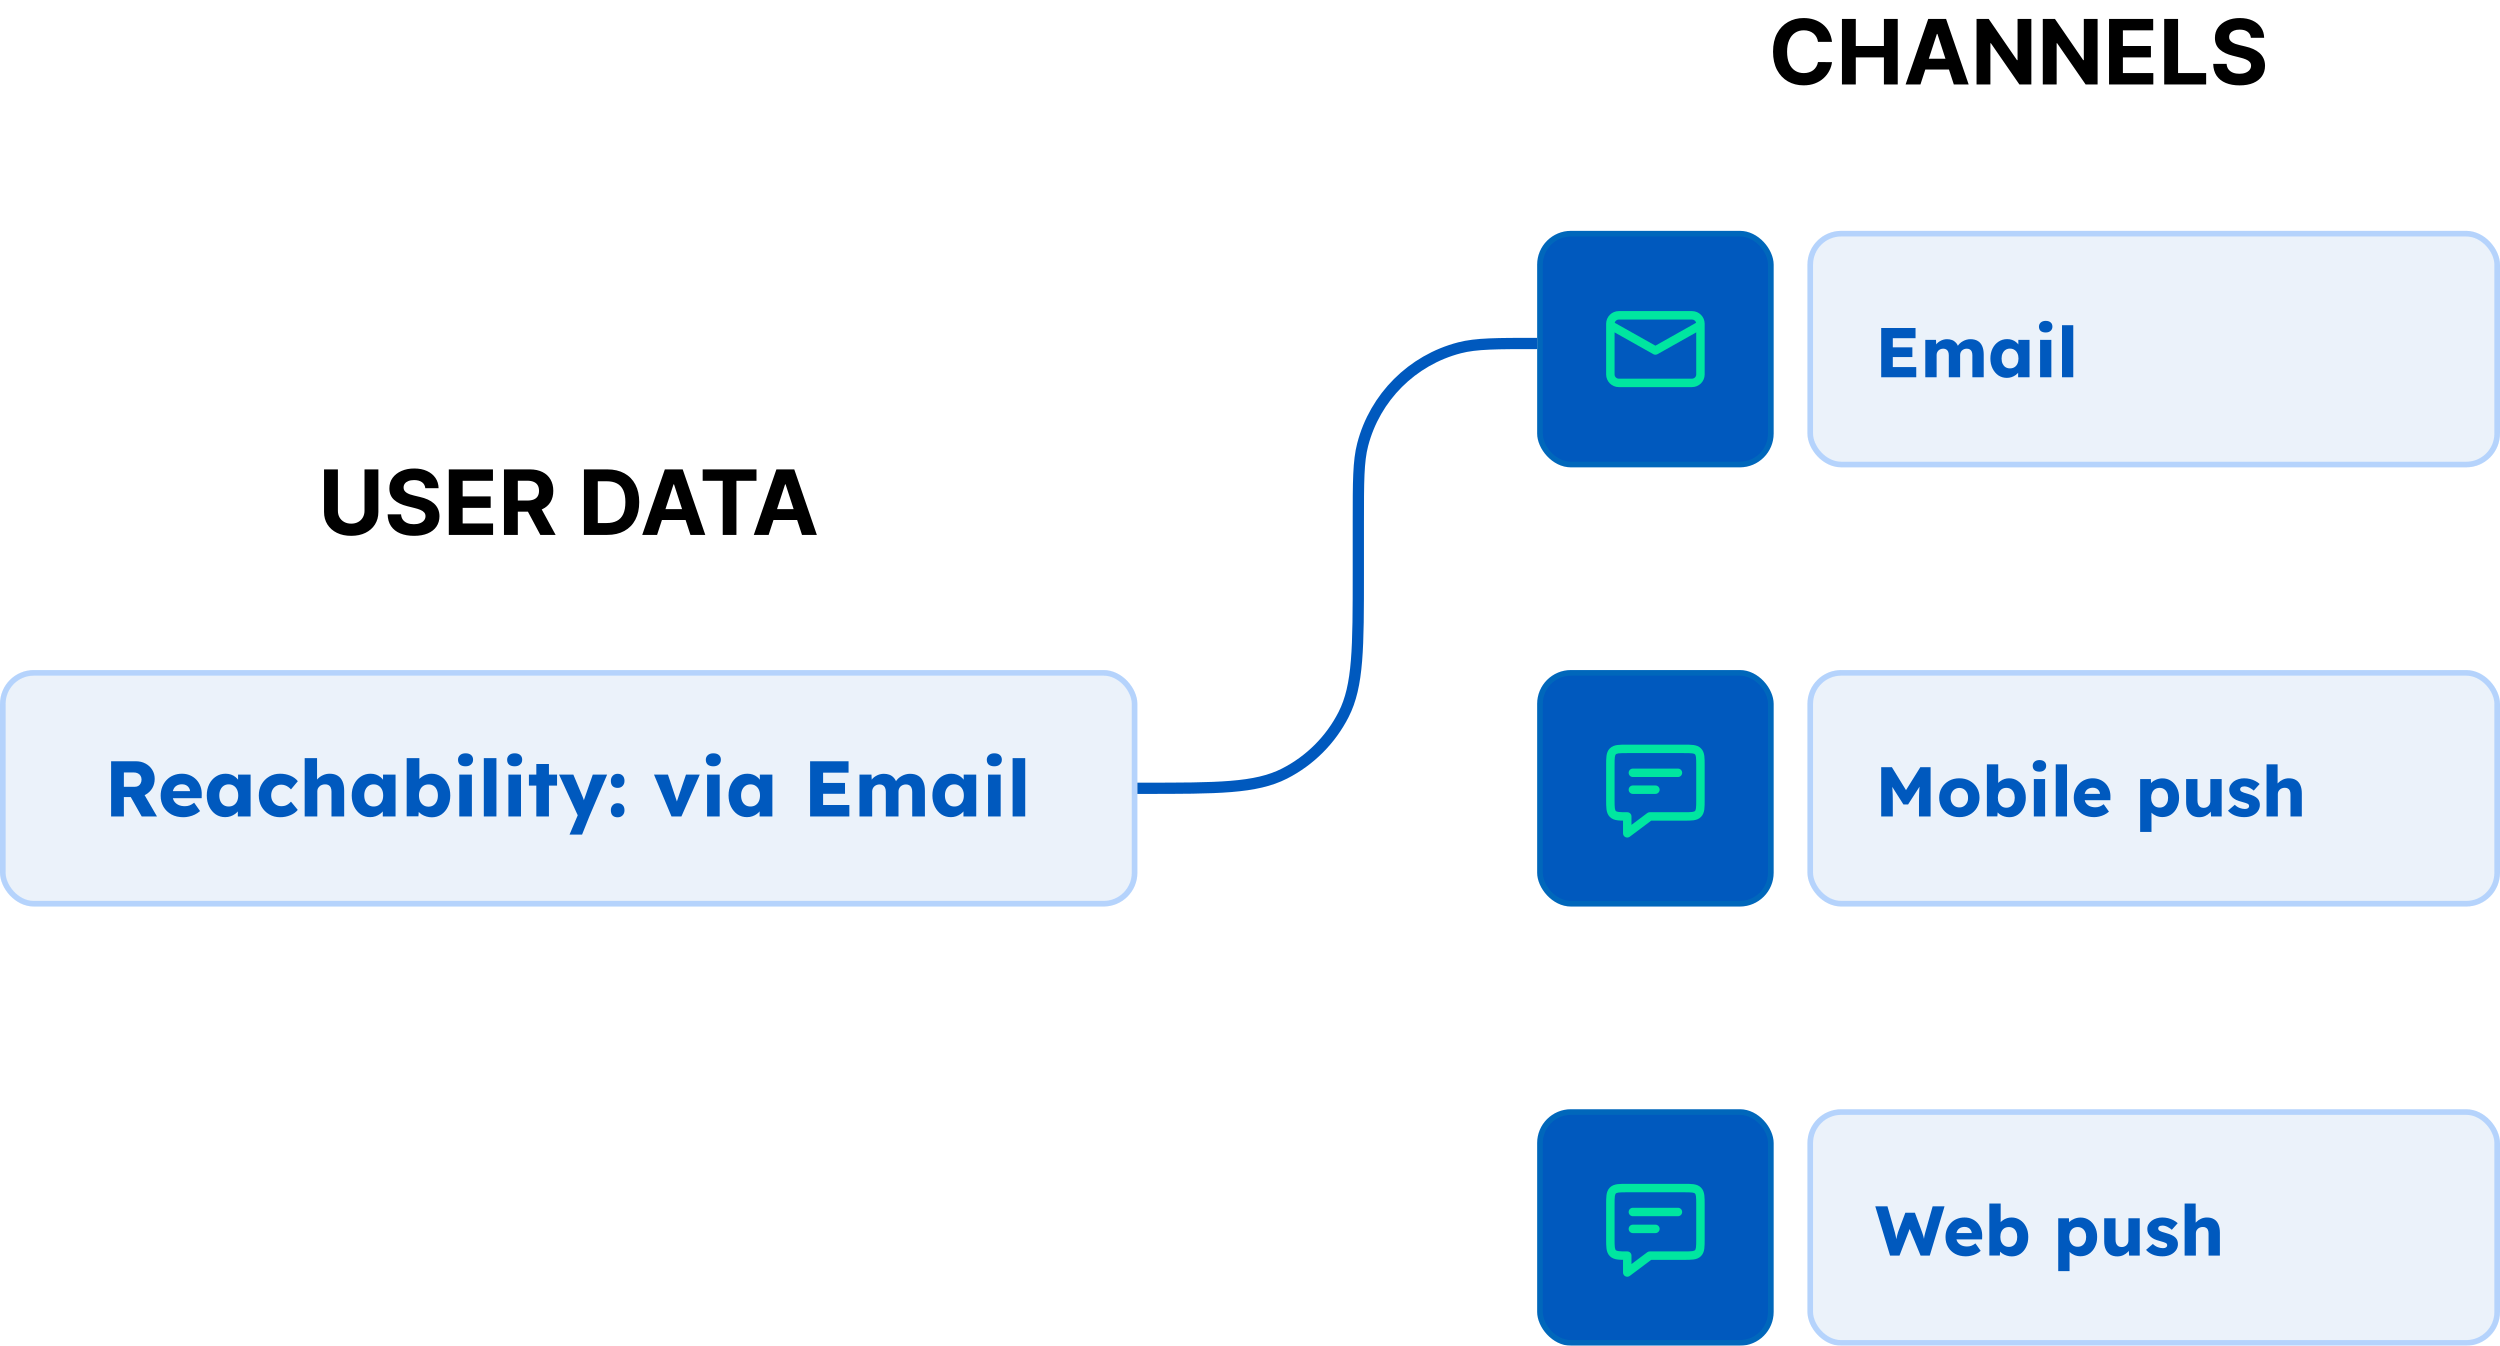 <?xml version="1.0" encoding="UTF-8"?> <svg xmlns="http://www.w3.org/2000/svg" width="444" height="239" viewBox="0 0 444 239" fill="none"><g filter="url(#filter0_b_114_652)"><rect y="119" width="202" height="42" rx="6" fill="#0059BE" fill-opacity="0.08"></rect><rect x="0.5" y="119.5" width="201" height="41" rx="5.5" stroke="#80B7FF" stroke-opacity="0.5"></rect><path d="M19.732 145V135.2H24.142C24.767 135.2 25.332 135.335 25.836 135.606C26.349 135.877 26.751 136.25 27.04 136.726C27.329 137.193 27.474 137.725 27.474 138.322C27.474 138.938 27.329 139.493 27.04 139.988C26.751 140.473 26.354 140.856 25.85 141.136C25.346 141.416 24.777 141.556 24.142 141.556H22V145H19.732ZM25.164 145L22.672 140.576L25.108 140.226L27.88 145H25.164ZM22 139.736H23.932C24.175 139.736 24.385 139.685 24.562 139.582C24.749 139.47 24.889 139.316 24.982 139.12C25.085 138.924 25.136 138.7 25.136 138.448C25.136 138.196 25.08 137.977 24.968 137.79C24.856 137.594 24.693 137.445 24.478 137.342C24.273 137.239 24.021 137.188 23.722 137.188H22V139.736ZM32.593 145.14C31.771 145.14 31.057 144.977 30.451 144.65C29.844 144.314 29.373 143.861 29.037 143.292C28.701 142.713 28.533 142.055 28.533 141.318C28.533 140.749 28.626 140.226 28.813 139.75C28.999 139.274 29.261 138.863 29.597 138.518C29.933 138.163 30.329 137.893 30.787 137.706C31.253 137.51 31.762 137.412 32.313 137.412C32.835 137.412 33.311 137.505 33.741 137.692C34.179 137.879 34.557 138.14 34.875 138.476C35.192 138.812 35.435 139.209 35.603 139.666C35.771 140.123 35.845 140.623 35.827 141.164L35.813 141.766H29.891L29.569 140.506H33.993L33.755 140.772V140.492C33.736 140.259 33.661 140.053 33.531 139.876C33.409 139.689 33.246 139.545 33.041 139.442C32.835 139.339 32.602 139.288 32.341 139.288C31.977 139.288 31.664 139.363 31.403 139.512C31.151 139.652 30.959 139.862 30.829 140.142C30.698 140.413 30.633 140.749 30.633 141.15C30.633 141.561 30.717 141.92 30.885 142.228C31.062 142.527 31.314 142.76 31.641 142.928C31.977 143.096 32.373 143.18 32.831 143.18C33.148 143.18 33.428 143.133 33.671 143.04C33.923 142.947 34.193 142.788 34.483 142.564L35.533 144.048C35.243 144.3 34.935 144.505 34.609 144.664C34.282 144.823 33.946 144.939 33.601 145.014C33.265 145.098 32.929 145.14 32.593 145.14ZM39.998 145.126C39.372 145.126 38.812 144.963 38.318 144.636C37.832 144.3 37.445 143.843 37.156 143.264C36.866 142.676 36.722 142.013 36.722 141.276C36.722 140.52 36.866 139.853 37.156 139.274C37.445 138.695 37.842 138.243 38.346 137.916C38.85 137.58 39.424 137.412 40.068 137.412C40.422 137.412 40.744 137.463 41.034 137.566C41.332 137.669 41.594 137.813 41.818 138C42.042 138.177 42.233 138.387 42.392 138.63C42.55 138.863 42.667 139.115 42.742 139.386L42.28 139.33V137.566H44.506V145H42.238V143.208L42.742 143.194C42.667 143.455 42.546 143.703 42.378 143.936C42.21 144.169 42.004 144.375 41.762 144.552C41.519 144.729 41.248 144.869 40.95 144.972C40.651 145.075 40.334 145.126 39.998 145.126ZM40.614 143.236C40.959 143.236 41.258 143.157 41.51 142.998C41.762 142.839 41.958 142.615 42.098 142.326C42.238 142.027 42.308 141.677 42.308 141.276C42.308 140.875 42.238 140.529 42.098 140.24C41.958 139.941 41.762 139.713 41.51 139.554C41.258 139.386 40.959 139.302 40.614 139.302C40.278 139.302 39.984 139.386 39.732 139.554C39.489 139.713 39.298 139.941 39.158 140.24C39.018 140.529 38.948 140.875 38.948 141.276C38.948 141.677 39.018 142.027 39.158 142.326C39.298 142.615 39.489 142.839 39.732 142.998C39.984 143.157 40.278 143.236 40.614 143.236ZM49.744 145.14C49.026 145.14 48.382 144.972 47.812 144.636C47.243 144.3 46.79 143.843 46.454 143.264C46.128 142.676 45.964 142.013 45.964 141.276C45.964 140.539 46.128 139.881 46.454 139.302C46.79 138.714 47.243 138.252 47.812 137.916C48.382 137.58 49.026 137.412 49.744 137.412C50.407 137.412 51.014 137.529 51.564 137.762C52.124 137.995 52.568 138.322 52.894 138.742L51.676 140.198C51.546 140.049 51.392 139.909 51.214 139.778C51.037 139.647 50.841 139.545 50.626 139.47C50.412 139.395 50.188 139.358 49.954 139.358C49.6 139.358 49.287 139.442 49.016 139.61C48.746 139.769 48.536 139.993 48.386 140.282C48.237 140.571 48.162 140.903 48.162 141.276C48.162 141.631 48.237 141.953 48.386 142.242C48.545 142.531 48.76 142.76 49.03 142.928C49.301 143.096 49.609 143.18 49.954 143.18C50.197 143.18 50.421 143.152 50.626 143.096C50.832 143.031 51.018 142.937 51.186 142.816C51.364 142.695 51.527 142.545 51.676 142.368L52.88 143.838C52.563 144.239 52.12 144.557 51.55 144.79C50.99 145.023 50.388 145.14 49.744 145.14ZM54.111 145V134.64H56.309V139.078L55.861 139.246C55.964 138.91 56.146 138.607 56.407 138.336C56.678 138.056 57 137.832 57.373 137.664C57.746 137.496 58.139 137.412 58.549 137.412C59.109 137.412 59.581 137.529 59.963 137.762C60.346 137.986 60.635 138.327 60.831 138.784C61.027 139.232 61.125 139.783 61.125 140.436V145H58.871V140.618C58.871 140.319 58.829 140.072 58.745 139.876C58.661 139.68 58.531 139.535 58.353 139.442C58.185 139.339 57.975 139.293 57.723 139.302C57.527 139.302 57.345 139.335 57.177 139.4C57.009 139.456 56.864 139.545 56.743 139.666C56.622 139.778 56.524 139.909 56.449 140.058C56.384 140.207 56.351 140.371 56.351 140.548V145H55.245C54.984 145 54.76 145 54.573 145C54.386 145 54.233 145 54.111 145ZM65.742 145.126C65.117 145.126 64.557 144.963 64.062 144.636C63.577 144.3 63.189 143.843 62.9 143.264C62.611 142.676 62.466 142.013 62.466 141.276C62.466 140.52 62.611 139.853 62.9 139.274C63.189 138.695 63.586 138.243 64.09 137.916C64.594 137.58 65.168 137.412 65.812 137.412C66.167 137.412 66.489 137.463 66.778 137.566C67.077 137.669 67.338 137.813 67.562 138C67.786 138.177 67.977 138.387 68.136 138.63C68.295 138.863 68.411 139.115 68.486 139.386L68.024 139.33V137.566H70.25V145H67.982V143.208L68.486 143.194C68.411 143.455 68.29 143.703 68.122 143.936C67.954 144.169 67.749 144.375 67.506 144.552C67.263 144.729 66.993 144.869 66.694 144.972C66.395 145.075 66.078 145.126 65.742 145.126ZM66.358 143.236C66.703 143.236 67.002 143.157 67.254 142.998C67.506 142.839 67.702 142.615 67.842 142.326C67.982 142.027 68.052 141.677 68.052 141.276C68.052 140.875 67.982 140.529 67.842 140.24C67.702 139.941 67.506 139.713 67.254 139.554C67.002 139.386 66.703 139.302 66.358 139.302C66.022 139.302 65.728 139.386 65.476 139.554C65.233 139.713 65.042 139.941 64.902 140.24C64.762 140.529 64.692 140.875 64.692 141.276C64.692 141.677 64.762 142.027 64.902 142.326C65.042 142.615 65.233 142.839 65.476 142.998C65.728 143.157 66.022 143.236 66.358 143.236ZM76.692 145.154C76.356 145.154 76.034 145.107 75.726 145.014C75.418 144.921 75.138 144.795 74.886 144.636C74.644 144.477 74.438 144.295 74.27 144.09C74.112 143.875 74.004 143.656 73.948 143.432L74.438 143.264L74.312 144.986H72.226V134.64H74.48V139.344L74.018 139.176C74.074 138.933 74.182 138.709 74.34 138.504C74.499 138.289 74.7 138.103 74.942 137.944C75.185 137.776 75.451 137.645 75.74 137.552C76.03 137.459 76.328 137.412 76.636 137.412C77.28 137.412 77.85 137.58 78.344 137.916C78.848 138.243 79.245 138.7 79.534 139.288C79.824 139.867 79.968 140.529 79.968 141.276C79.968 142.032 79.824 142.704 79.534 143.292C79.254 143.871 78.867 144.328 78.372 144.664C77.878 144.991 77.318 145.154 76.692 145.154ZM76.104 143.264C76.44 143.264 76.734 143.18 76.986 143.012C77.238 142.844 77.43 142.615 77.56 142.326C77.7 142.027 77.77 141.677 77.77 141.276C77.77 140.884 77.7 140.539 77.56 140.24C77.43 139.941 77.238 139.713 76.986 139.554C76.734 139.395 76.44 139.316 76.104 139.316C75.759 139.316 75.46 139.395 75.208 139.554C74.956 139.713 74.76 139.941 74.62 140.24C74.48 140.539 74.41 140.884 74.41 141.276C74.41 141.677 74.48 142.027 74.62 142.326C74.76 142.615 74.956 142.844 75.208 143.012C75.46 143.18 75.759 143.264 76.104 143.264ZM81.567 145V137.566H83.807V145H81.567ZM82.687 136.096C82.267 136.096 81.936 135.998 81.693 135.802C81.46 135.597 81.343 135.307 81.343 134.934C81.343 134.598 81.465 134.323 81.707 134.108C81.95 133.893 82.277 133.786 82.687 133.786C83.107 133.786 83.434 133.889 83.667 134.094C83.901 134.29 84.017 134.57 84.017 134.934C84.017 135.279 83.896 135.559 83.653 135.774C83.42 135.989 83.098 136.096 82.687 136.096ZM85.926 145V134.64H88.166V145H85.926ZM90.29 145V137.566H92.53V145H90.29ZM91.41 136.096C90.99 136.096 90.659 135.998 90.416 135.802C90.183 135.597 90.066 135.307 90.066 134.934C90.066 134.598 90.187 134.323 90.43 134.108C90.673 133.893 90.999 133.786 91.41 133.786C91.83 133.786 92.157 133.889 92.39 134.094C92.623 134.29 92.74 134.57 92.74 134.934C92.74 135.279 92.619 135.559 92.376 135.774C92.143 135.989 91.821 136.096 91.41 136.096ZM95.251 145V135.69H97.491V145H95.251ZM93.935 139.526V137.566H98.933V139.526H93.935ZM101.151 148.22L102.845 144.23L102.873 145.378L99.289 137.566H101.823L103.391 141.304C103.475 141.491 103.554 141.691 103.629 141.906C103.703 142.121 103.759 142.326 103.797 142.522L103.489 142.704C103.545 142.564 103.605 142.391 103.671 142.186C103.745 141.971 103.825 141.743 103.909 141.5L105.281 137.566H107.829L104.665 145L103.377 148.22H101.151ZM109.692 145.154C109.31 145.154 109.011 145.047 108.796 144.832C108.591 144.617 108.488 144.309 108.488 143.908C108.488 143.535 108.6 143.231 108.824 142.998C109.048 142.765 109.338 142.648 109.692 142.648C110.075 142.648 110.374 142.76 110.588 142.984C110.803 143.199 110.91 143.507 110.91 143.908C110.91 144.272 110.798 144.571 110.574 144.804C110.35 145.037 110.056 145.154 109.692 145.154ZM109.692 139.932C109.31 139.932 109.011 139.825 108.796 139.61C108.591 139.395 108.488 139.087 108.488 138.686C108.488 138.313 108.6 138.009 108.824 137.776C109.048 137.543 109.338 137.426 109.692 137.426C110.075 137.426 110.374 137.538 110.588 137.762C110.803 137.977 110.91 138.285 110.91 138.686C110.91 139.05 110.798 139.349 110.574 139.582C110.35 139.815 110.056 139.932 109.692 139.932ZM119.256 145L116.148 137.566H118.626L120.474 143.124L119.928 143.18L121.832 137.566H124.282L121.02 145H119.256ZM125.577 145V137.566H127.817V145H125.577ZM126.697 136.096C126.277 136.096 125.946 135.998 125.703 135.802C125.47 135.597 125.353 135.307 125.353 134.934C125.353 134.598 125.474 134.323 125.717 134.108C125.96 133.893 126.286 133.786 126.697 133.786C127.117 133.786 127.444 133.889 127.677 134.094C127.91 134.29 128.027 134.57 128.027 134.934C128.027 135.279 127.906 135.559 127.663 135.774C127.43 135.989 127.108 136.096 126.697 136.096ZM132.666 145.126C132.04 145.126 131.48 144.963 130.986 144.636C130.5 144.3 130.113 143.843 129.824 143.264C129.534 142.676 129.39 142.013 129.39 141.276C129.39 140.52 129.534 139.853 129.824 139.274C130.113 138.695 130.51 138.243 131.014 137.916C131.518 137.58 132.092 137.412 132.736 137.412C133.09 137.412 133.412 137.463 133.702 137.566C134 137.669 134.262 137.813 134.486 138C134.71 138.177 134.901 138.387 135.06 138.63C135.218 138.863 135.335 139.115 135.41 139.386L134.948 139.33V137.566H137.174V145H134.906V143.208L135.41 143.194C135.335 143.455 135.214 143.703 135.046 143.936C134.878 144.169 134.672 144.375 134.43 144.552C134.187 144.729 133.916 144.869 133.618 144.972C133.319 145.075 133.002 145.126 132.666 145.126ZM133.282 143.236C133.627 143.236 133.926 143.157 134.178 142.998C134.43 142.839 134.626 142.615 134.766 142.326C134.906 142.027 134.976 141.677 134.976 141.276C134.976 140.875 134.906 140.529 134.766 140.24C134.626 139.941 134.43 139.713 134.178 139.554C133.926 139.386 133.627 139.302 133.282 139.302C132.946 139.302 132.652 139.386 132.4 139.554C132.157 139.713 131.966 139.941 131.826 140.24C131.686 140.529 131.616 140.875 131.616 141.276C131.616 141.677 131.686 142.027 131.826 142.326C131.966 142.615 132.157 142.839 132.4 142.998C132.652 143.157 132.946 143.236 133.282 143.236ZM143.873 145V135.2H150.705V137.23H146.183V142.97H150.845V145H143.873ZM144.993 140.982V139.05H150.075V140.982H144.993ZM152.644 145V137.566H154.772L154.842 138.91L154.548 138.924C154.66 138.681 154.8 138.467 154.968 138.28C155.145 138.093 155.341 137.939 155.556 137.818C155.78 137.687 156.009 137.589 156.242 137.524C156.485 137.459 156.727 137.426 156.97 137.426C157.334 137.426 157.665 137.482 157.964 137.594C158.263 137.706 158.524 137.888 158.748 138.14C158.972 138.383 159.149 138.714 159.28 139.134L158.93 139.106L159.042 138.882C159.163 138.658 159.317 138.457 159.504 138.28C159.7 138.093 159.915 137.939 160.148 137.818C160.381 137.687 160.624 137.589 160.876 137.524C161.128 137.459 161.371 137.426 161.604 137.426C162.192 137.426 162.682 137.543 163.074 137.776C163.466 138 163.76 138.341 163.956 138.798C164.161 139.255 164.264 139.811 164.264 140.464V145H162.01V140.646C162.01 140.347 161.968 140.1 161.884 139.904C161.8 139.708 161.674 139.563 161.506 139.47C161.347 139.367 161.147 139.316 160.904 139.316C160.708 139.316 160.526 139.349 160.358 139.414C160.199 139.479 160.059 139.568 159.938 139.68C159.826 139.792 159.737 139.923 159.672 140.072C159.607 140.221 159.574 140.389 159.574 140.576V145H157.32V140.632C157.32 140.352 157.278 140.114 157.194 139.918C157.11 139.722 156.984 139.573 156.816 139.47C156.648 139.367 156.452 139.316 156.228 139.316C156.032 139.316 155.85 139.349 155.682 139.414C155.523 139.479 155.383 139.568 155.262 139.68C155.15 139.792 155.061 139.923 154.996 140.072C154.931 140.221 154.898 140.385 154.898 140.562V145H152.644ZM168.869 145.126C168.244 145.126 167.684 144.963 167.189 144.636C166.704 144.3 166.316 143.843 166.027 143.264C165.738 142.676 165.593 142.013 165.593 141.276C165.593 140.52 165.738 139.853 166.027 139.274C166.316 138.695 166.713 138.243 167.217 137.916C167.721 137.58 168.295 137.412 168.939 137.412C169.294 137.412 169.616 137.463 169.905 137.566C170.204 137.669 170.465 137.813 170.689 138C170.913 138.177 171.104 138.387 171.263 138.63C171.422 138.863 171.538 139.115 171.613 139.386L171.151 139.33V137.566H173.377V145H171.109V143.208L171.613 143.194C171.538 143.455 171.417 143.703 171.249 143.936C171.081 144.169 170.876 144.375 170.633 144.552C170.39 144.729 170.12 144.869 169.821 144.972C169.522 145.075 169.205 145.126 168.869 145.126ZM169.485 143.236C169.83 143.236 170.129 143.157 170.381 142.998C170.633 142.839 170.829 142.615 170.969 142.326C171.109 142.027 171.179 141.677 171.179 141.276C171.179 140.875 171.109 140.529 170.969 140.24C170.829 139.941 170.633 139.713 170.381 139.554C170.129 139.386 169.83 139.302 169.485 139.302C169.149 139.302 168.855 139.386 168.603 139.554C168.36 139.713 168.169 139.941 168.029 140.24C167.889 140.529 167.819 140.875 167.819 141.276C167.819 141.677 167.889 142.027 168.029 142.326C168.169 142.615 168.36 142.839 168.603 142.998C168.855 143.157 169.149 143.236 169.485 143.236ZM175.479 145V137.566H177.719V145H175.479ZM176.599 136.096C176.179 136.096 175.848 135.998 175.605 135.802C175.372 135.597 175.255 135.307 175.255 134.934C175.255 134.598 175.377 134.323 175.619 134.108C175.862 133.893 176.189 133.786 176.599 133.786C177.019 133.786 177.346 133.889 177.579 134.094C177.813 134.29 177.929 134.57 177.929 134.934C177.929 135.279 177.808 135.559 177.565 135.774C177.332 135.989 177.01 136.096 176.599 136.096ZM179.838 145V134.64H182.078V145H179.838Z" fill="#0059BE"></path></g><g filter="url(#filter1_b_114_652)"><rect x="273" y="41" width="42" height="42" rx="6" fill="#0059BE"></rect><rect x="273.5" y="41.5" width="41" height="41" rx="5.5" stroke="#00E6A0" stroke-opacity="0.1"></rect><path fill-rule="evenodd" clip-rule="evenodd" d="M287.5 55.25C286.257 55.25 285.25 56.257 285.25 57.5V57.736C285.25 57.745 285.25 57.754 285.25 57.763V66.5C285.25 67.743 286.257 68.75 287.5 68.75H300.5C301.743 68.75 302.75 67.743 302.75 66.5V57.764C302.75 57.754 302.75 57.744 302.75 57.735V57.5C302.75 56.257 301.743 55.25 300.5 55.25H287.5ZM301.229 57.323C301.15 56.994 300.853 56.75 300.5 56.75H287.5C287.147 56.75 286.851 56.994 286.771 57.323L294 61.389L301.229 57.323ZM286.75 59.032V66.5C286.75 66.914 287.086 67.25 287.5 67.25H300.5C300.914 67.25 301.25 66.914 301.25 66.5V59.032L294.368 62.904C294.14 63.032 293.861 63.032 293.632 62.904L286.75 59.032Z" fill="#00E6A0"></path></g><g filter="url(#filter2_b_114_652)"><rect x="321" y="41" width="123" height="42" rx="6" fill="#0059BE" fill-opacity="0.08"></rect><rect x="321.5" y="41.5" width="122" height="41" rx="5.5" stroke="#80B7FF" stroke-opacity="0.5"></rect><path d="M334.1 67V58.25H340.2V60.062H336.163V65.188H340.325V67H334.1ZM335.1 63.413V61.688H339.638V63.413H335.1ZM341.932 67V60.362H343.832L343.894 61.562L343.632 61.575C343.732 61.358 343.857 61.167 344.007 61C344.165 60.833 344.34 60.696 344.532 60.587C344.732 60.471 344.936 60.383 345.144 60.325C345.361 60.267 345.577 60.237 345.794 60.237C346.119 60.237 346.415 60.288 346.682 60.388C346.948 60.487 347.182 60.65 347.382 60.875C347.582 61.092 347.74 61.388 347.857 61.763L347.544 61.737L347.644 61.538C347.752 61.337 347.89 61.158 348.057 61C348.232 60.833 348.423 60.696 348.632 60.587C348.84 60.471 349.057 60.383 349.282 60.325C349.507 60.267 349.723 60.237 349.932 60.237C350.457 60.237 350.894 60.342 351.244 60.55C351.594 60.75 351.857 61.054 352.032 61.462C352.215 61.871 352.307 62.367 352.307 62.95V67H350.294V63.112C350.294 62.846 350.257 62.625 350.182 62.45C350.107 62.275 349.994 62.146 349.844 62.062C349.702 61.971 349.523 61.925 349.307 61.925C349.132 61.925 348.969 61.954 348.819 62.013C348.677 62.071 348.552 62.15 348.444 62.25C348.344 62.35 348.265 62.467 348.207 62.6C348.148 62.733 348.119 62.883 348.119 63.05V67H346.107V63.1C346.107 62.85 346.069 62.638 345.994 62.462C345.919 62.288 345.807 62.154 345.657 62.062C345.507 61.971 345.332 61.925 345.132 61.925C344.957 61.925 344.794 61.954 344.644 62.013C344.502 62.071 344.377 62.15 344.269 62.25C344.169 62.35 344.09 62.467 344.032 62.6C343.973 62.733 343.944 62.879 343.944 63.038V67H341.932ZM356.418 67.112C355.86 67.112 355.36 66.967 354.918 66.675C354.485 66.375 354.139 65.967 353.881 65.45C353.622 64.925 353.493 64.333 353.493 63.675C353.493 63 353.622 62.404 353.881 61.888C354.139 61.371 354.493 60.967 354.943 60.675C355.393 60.375 355.906 60.225 356.481 60.225C356.797 60.225 357.085 60.271 357.343 60.362C357.61 60.454 357.843 60.583 358.043 60.75C358.243 60.908 358.414 61.096 358.556 61.312C358.697 61.521 358.801 61.746 358.868 61.987L358.456 61.938V60.362H360.443V67H358.418V65.4L358.868 65.388C358.801 65.621 358.693 65.842 358.543 66.05C358.393 66.258 358.21 66.442 357.993 66.6C357.776 66.758 357.535 66.883 357.268 66.975C357.001 67.067 356.718 67.112 356.418 67.112ZM356.968 65.425C357.276 65.425 357.543 65.354 357.768 65.213C357.993 65.071 358.168 64.871 358.293 64.612C358.418 64.346 358.481 64.033 358.481 63.675C358.481 63.317 358.418 63.008 358.293 62.75C358.168 62.483 357.993 62.279 357.768 62.138C357.543 61.987 357.276 61.913 356.968 61.913C356.668 61.913 356.406 61.987 356.181 62.138C355.964 62.279 355.793 62.483 355.668 62.75C355.543 63.008 355.481 63.317 355.481 63.675C355.481 64.033 355.543 64.346 355.668 64.612C355.793 64.871 355.964 65.071 356.181 65.213C356.406 65.354 356.668 65.425 356.968 65.425ZM362.32 67V60.362H364.32V67H362.32ZM363.32 59.05C362.945 59.05 362.649 58.962 362.433 58.788C362.224 58.604 362.12 58.346 362.12 58.013C362.12 57.712 362.229 57.467 362.445 57.275C362.662 57.083 362.954 56.987 363.32 56.987C363.695 56.987 363.987 57.079 364.195 57.263C364.404 57.438 364.508 57.688 364.508 58.013C364.508 58.321 364.399 58.571 364.183 58.763C363.974 58.954 363.687 59.05 363.32 59.05ZM366.212 67V57.75H368.212V67H366.212Z" fill="#0059BE"></path></g><g filter="url(#filter3_b_114_652)"><rect x="273" y="119" width="42" height="42" rx="6" fill="#0059BE"></rect><rect x="273.5" y="119.5" width="41" height="41" rx="5.5" stroke="#00E6A0" stroke-opacity="0.1"></rect><path d="M289.25 137.25C289.25 136.836 289.586 136.5 290 136.5H298C298.414 136.5 298.75 136.836 298.75 137.25C298.75 137.664 298.414 138 298 138H290C289.586 138 289.25 137.664 289.25 137.25Z" fill="#00E6A0"></path><path d="M290 139.5C289.586 139.5 289.25 139.836 289.25 140.25C289.25 140.664 289.586 141 290 141H294C294.414 141 294.75 140.664 294.75 140.25C294.75 139.836 294.414 139.5 294 139.5H290Z" fill="#00E6A0"></path><path fill-rule="evenodd" clip-rule="evenodd" d="M288.951 132.25H299.049C299.714 132.25 300.287 132.25 300.746 132.312C301.237 132.378 301.709 132.527 302.091 132.909C302.473 133.291 302.622 133.763 302.688 134.254C302.75 134.713 302.75 135.286 302.75 135.951V142.049C302.75 142.714 302.75 143.287 302.688 143.746C302.622 144.237 302.473 144.709 302.091 145.091C301.709 145.473 301.237 145.622 300.746 145.688C300.287 145.75 299.714 145.75 299.049 145.75L293.25 145.75L289.45 148.6C289.223 148.77 288.919 148.798 288.665 148.671C288.411 148.544 288.25 148.284 288.25 148V145.747C287.877 145.742 287.543 145.727 287.254 145.688C286.763 145.622 286.291 145.473 285.909 145.091C285.527 144.709 285.378 144.237 285.312 143.746C285.25 143.287 285.25 142.714 285.25 142.049V135.951C285.25 135.286 285.25 134.713 285.312 134.254C285.378 133.763 285.527 133.291 285.909 132.909C286.291 132.527 286.763 132.378 287.254 132.312C287.713 132.25 288.286 132.25 288.951 132.25ZM287.454 133.798C287.129 133.842 287.027 133.913 286.97 133.97C286.913 134.027 286.842 134.129 286.798 134.454C286.752 134.801 286.75 135.272 286.75 136V142C286.75 142.728 286.752 143.199 286.798 143.546C286.842 143.871 286.913 143.973 286.97 144.03C287.027 144.087 287.129 144.158 287.454 144.202C287.801 144.248 288.272 144.25 289 144.25C289.414 144.25 289.75 144.586 289.75 145V146.5L292.55 144.4C292.68 144.303 292.838 144.25 293 144.25H299C299.728 144.25 300.199 144.248 300.546 144.202C300.871 144.158 300.973 144.087 301.03 144.03C301.087 143.973 301.158 143.871 301.202 143.546C301.248 143.199 301.25 142.728 301.25 142V136C301.25 135.272 301.248 134.801 301.202 134.454C301.158 134.129 301.087 134.027 301.03 133.97C300.973 133.913 300.871 133.842 300.546 133.798C300.199 133.752 299.728 133.75 299 133.75H289C288.272 133.75 287.801 133.752 287.454 133.798Z" fill="#00E6A0"></path></g><g filter="url(#filter4_b_114_652)"><rect x="321" y="119" width="123" height="42" rx="6" fill="#0059BE" fill-opacity="0.08"></rect><rect x="321.5" y="119.5" width="122" height="41" rx="5.5" stroke="#80B7FF" stroke-opacity="0.5"></rect><path d="M334.1 145V136.25H336L339.188 141.437L337.825 141.425L341.05 136.25H342.875V145H340.812V142.275C340.812 141.525 340.829 140.85 340.863 140.25C340.904 139.65 340.971 139.054 341.063 138.462L341.3 139.112L338.875 142.875H338.05L335.675 139.137L335.913 138.462C336.004 139.021 336.067 139.596 336.1 140.187C336.142 140.771 336.163 141.467 336.163 142.275V145H334.1ZM347.987 145.125C347.295 145.125 346.678 144.975 346.137 144.675C345.603 144.375 345.178 143.967 344.862 143.45C344.553 142.933 344.399 142.342 344.399 141.675C344.399 141.008 344.553 140.417 344.862 139.9C345.178 139.383 345.603 138.975 346.137 138.675C346.678 138.375 347.295 138.225 347.987 138.225C348.678 138.225 349.291 138.375 349.824 138.675C350.366 138.975 350.791 139.383 351.099 139.9C351.407 140.417 351.562 141.008 351.562 141.675C351.562 142.342 351.407 142.933 351.099 143.45C350.791 143.967 350.366 144.375 349.824 144.675C349.291 144.975 348.678 145.125 347.987 145.125ZM347.987 143.4C348.287 143.4 348.553 143.325 348.787 143.175C349.02 143.025 349.203 142.821 349.337 142.562C349.47 142.304 349.532 142.008 349.524 141.675C349.532 141.342 349.47 141.046 349.337 140.787C349.203 140.521 349.02 140.312 348.787 140.162C348.553 140.012 348.287 139.937 347.987 139.937C347.687 139.937 347.416 140.012 347.174 140.162C346.941 140.312 346.757 140.521 346.624 140.787C346.491 141.046 346.428 141.342 346.437 141.675C346.428 142.008 346.491 142.304 346.624 142.562C346.757 142.821 346.941 143.025 347.174 143.175C347.416 143.325 347.687 143.4 347.987 143.4ZM356.857 145.138C356.557 145.138 356.269 145.096 355.994 145.013C355.719 144.929 355.469 144.817 355.244 144.675C355.028 144.533 354.844 144.371 354.694 144.187C354.553 143.996 354.457 143.8 354.407 143.6L354.844 143.45L354.732 144.987H352.869V135.75H354.882V139.95L354.469 139.8C354.519 139.583 354.615 139.383 354.757 139.2C354.899 139.008 355.078 138.842 355.294 138.7C355.511 138.55 355.749 138.433 356.007 138.35C356.265 138.267 356.532 138.225 356.807 138.225C357.382 138.225 357.89 138.375 358.332 138.675C358.782 138.967 359.136 139.375 359.394 139.9C359.653 140.417 359.782 141.008 359.782 141.675C359.782 142.35 359.653 142.95 359.394 143.475C359.144 143.992 358.799 144.4 358.357 144.7C357.915 144.992 357.415 145.138 356.857 145.138ZM356.332 143.45C356.632 143.45 356.894 143.375 357.119 143.225C357.344 143.075 357.515 142.871 357.632 142.612C357.757 142.346 357.819 142.033 357.819 141.675C357.819 141.325 357.757 141.017 357.632 140.75C357.515 140.483 357.344 140.279 357.119 140.137C356.894 139.996 356.632 139.925 356.332 139.925C356.024 139.925 355.757 139.996 355.532 140.137C355.307 140.279 355.132 140.483 355.007 140.75C354.882 141.017 354.819 141.325 354.819 141.675C354.819 142.033 354.882 142.346 355.007 142.612C355.132 142.871 355.307 143.075 355.532 143.225C355.757 143.375 356.024 143.45 356.332 143.45ZM361.209 145V138.362H363.209V145H361.209ZM362.209 137.05C361.834 137.05 361.539 136.962 361.322 136.787C361.114 136.604 361.009 136.346 361.009 136.012C361.009 135.712 361.118 135.467 361.334 135.275C361.551 135.083 361.843 134.987 362.209 134.987C362.584 134.987 362.876 135.079 363.084 135.262C363.293 135.437 363.397 135.687 363.397 136.012C363.397 136.321 363.289 136.571 363.072 136.762C362.864 136.954 362.576 137.05 362.209 137.05ZM365.101 145V135.75H367.101V145H365.101ZM371.925 145.125C371.192 145.125 370.555 144.979 370.013 144.687C369.471 144.387 369.05 143.983 368.75 143.475C368.45 142.958 368.3 142.371 368.3 141.712C368.3 141.204 368.384 140.737 368.55 140.312C368.717 139.887 368.95 139.521 369.25 139.212C369.55 138.896 369.905 138.654 370.313 138.487C370.73 138.312 371.184 138.225 371.675 138.225C372.142 138.225 372.567 138.308 372.95 138.475C373.342 138.642 373.68 138.875 373.963 139.175C374.246 139.475 374.463 139.829 374.613 140.237C374.763 140.646 374.83 141.092 374.813 141.575L374.8 142.112H369.513L369.225 140.987H373.175L372.963 141.225V140.975C372.946 140.767 372.88 140.583 372.763 140.425C372.655 140.258 372.509 140.129 372.325 140.037C372.142 139.946 371.934 139.9 371.7 139.9C371.375 139.9 371.096 139.967 370.863 140.1C370.638 140.225 370.467 140.412 370.35 140.662C370.234 140.904 370.175 141.204 370.175 141.562C370.175 141.929 370.25 142.25 370.4 142.525C370.559 142.792 370.784 143 371.075 143.15C371.375 143.3 371.73 143.375 372.138 143.375C372.421 143.375 372.671 143.333 372.888 143.25C373.113 143.167 373.355 143.025 373.613 142.825L374.55 144.15C374.292 144.375 374.017 144.558 373.725 144.7C373.434 144.842 373.134 144.946 372.825 145.013C372.525 145.088 372.225 145.125 371.925 145.125ZM380.091 147.75V138.362H381.991L382.066 139.85L381.691 139.737C381.749 139.462 381.891 139.212 382.116 138.987C382.341 138.762 382.624 138.583 382.966 138.45C383.316 138.308 383.683 138.237 384.066 138.237C384.633 138.237 385.137 138.387 385.579 138.688C386.02 138.979 386.366 139.383 386.616 139.9C386.874 140.408 387.004 141 387.004 141.675C387.004 142.342 386.874 142.933 386.616 143.45C386.366 143.967 386.016 144.375 385.566 144.675C385.124 144.967 384.616 145.113 384.041 145.113C383.666 145.113 383.308 145.042 382.966 144.9C382.624 144.758 382.337 144.567 382.104 144.325C381.87 144.083 381.716 143.821 381.641 143.537L382.104 143.362V147.75H380.091ZM383.554 143.425C383.854 143.425 384.116 143.354 384.341 143.212C384.566 143.062 384.741 142.858 384.866 142.6C384.991 142.342 385.054 142.033 385.054 141.675C385.054 141.325 384.991 141.021 384.866 140.762C384.741 140.496 384.566 140.292 384.341 140.15C384.124 140 383.862 139.925 383.554 139.925C383.245 139.925 382.979 139.996 382.754 140.137C382.529 140.279 382.354 140.483 382.229 140.75C382.104 141.017 382.041 141.325 382.041 141.675C382.041 142.033 382.104 142.342 382.229 142.6C382.354 142.858 382.529 143.062 382.754 143.212C382.979 143.354 383.245 143.425 383.554 143.425ZM390.593 145.138C390.102 145.138 389.681 145.033 389.331 144.825C388.989 144.608 388.723 144.3 388.531 143.9C388.348 143.5 388.256 143.021 388.256 142.462V138.362H390.268V142.187C390.268 142.454 390.31 142.683 390.393 142.875C390.477 143.067 390.602 143.217 390.768 143.325C390.935 143.425 391.135 143.475 391.368 143.475C391.543 143.475 391.702 143.446 391.843 143.387C391.993 143.329 392.118 143.25 392.218 143.15C392.327 143.042 392.41 142.921 392.468 142.787C392.527 142.646 392.556 142.492 392.556 142.325V138.362H394.568V145H392.681L392.593 143.637L392.968 143.487C392.868 143.804 392.702 144.087 392.468 144.337C392.235 144.579 391.956 144.775 391.631 144.925C391.306 145.067 390.96 145.138 390.593 145.138ZM398.588 145.125C397.938 145.125 397.363 145.021 396.863 144.812C396.372 144.604 395.98 144.325 395.688 143.975L396.901 142.925C397.159 143.183 397.451 143.375 397.776 143.5C398.101 143.617 398.409 143.675 398.701 143.675C398.818 143.675 398.922 143.662 399.013 143.637C399.105 143.612 399.18 143.579 399.238 143.537C399.305 143.487 399.355 143.433 399.388 143.375C399.422 143.308 399.438 143.233 399.438 143.15C399.438 142.983 399.363 142.854 399.213 142.762C399.138 142.721 399.013 142.671 398.838 142.612C398.663 142.554 398.438 142.487 398.163 142.412C397.772 142.312 397.43 142.196 397.138 142.062C396.855 141.921 396.622 141.758 396.438 141.575C396.272 141.4 396.143 141.208 396.051 141C395.959 140.783 395.913 140.542 395.913 140.275C395.913 139.967 395.984 139.687 396.126 139.437C396.276 139.187 396.472 138.971 396.713 138.787C396.963 138.604 397.247 138.467 397.563 138.375C397.888 138.275 398.222 138.225 398.563 138.225C398.93 138.225 399.28 138.267 399.613 138.35C399.947 138.433 400.255 138.55 400.538 138.7C400.83 138.85 401.088 139.029 401.313 139.237L400.263 140.412C400.113 140.271 399.943 140.146 399.751 140.037C399.568 139.921 399.376 139.829 399.176 139.762C398.976 139.696 398.793 139.662 398.626 139.662C398.501 139.662 398.388 139.675 398.288 139.7C398.197 139.717 398.118 139.75 398.051 139.8C397.984 139.842 397.934 139.896 397.901 139.962C397.868 140.021 397.851 140.092 397.851 140.175C397.851 140.258 397.872 140.337 397.913 140.412C397.963 140.487 398.03 140.55 398.113 140.6C398.197 140.65 398.33 140.708 398.513 140.775C398.697 140.833 398.947 140.908 399.263 141C399.655 141.108 399.993 141.229 400.276 141.362C400.559 141.496 400.784 141.654 400.951 141.837C401.084 141.979 401.184 142.146 401.251 142.337C401.318 142.521 401.351 142.721 401.351 142.937C401.351 143.362 401.23 143.742 400.988 144.075C400.755 144.4 400.43 144.658 400.013 144.85C399.597 145.033 399.122 145.125 398.588 145.125ZM402.54 145V135.75H404.502V139.712L404.102 139.862C404.194 139.562 404.357 139.292 404.59 139.05C404.832 138.8 405.119 138.6 405.452 138.45C405.786 138.3 406.136 138.225 406.502 138.225C407.002 138.225 407.423 138.329 407.765 138.537C408.107 138.737 408.365 139.042 408.54 139.45C408.715 139.85 408.802 140.342 408.802 140.925V145H406.79V141.087C406.79 140.821 406.752 140.6 406.677 140.425C406.602 140.25 406.486 140.121 406.327 140.037C406.177 139.946 405.99 139.904 405.765 139.912C405.59 139.912 405.427 139.942 405.277 140C405.127 140.05 404.998 140.129 404.89 140.237C404.782 140.337 404.694 140.454 404.627 140.587C404.569 140.721 404.54 140.867 404.54 141.025V145H403.552C403.319 145 403.119 145 402.952 145C402.786 145 402.648 145 402.54 145Z" fill="#0059BE"></path></g><g filter="url(#filter5_b_114_652)"><rect x="273" y="197" width="42" height="42" rx="6" fill="#0059BE"></rect><rect x="273.5" y="197.5" width="41" height="41" rx="5.5" stroke="#00E6A0" stroke-opacity="0.1"></rect><path d="M289.25 215.25C289.25 214.836 289.586 214.5 290 214.5H298C298.414 214.5 298.75 214.836 298.75 215.25C298.75 215.664 298.414 216 298 216H290C289.586 216 289.25 215.664 289.25 215.25Z" fill="#00E6A0"></path><path d="M290 217.5C289.586 217.5 289.25 217.836 289.25 218.25C289.25 218.664 289.586 219 290 219H294C294.414 219 294.75 218.664 294.75 218.25C294.75 217.836 294.414 217.5 294 217.5H290Z" fill="#00E6A0"></path><path fill-rule="evenodd" clip-rule="evenodd" d="M288.951 210.25H299.049C299.714 210.25 300.287 210.25 300.746 210.312C301.237 210.378 301.709 210.527 302.091 210.909C302.473 211.291 302.622 211.763 302.688 212.254C302.75 212.713 302.75 213.286 302.75 213.951V220.049C302.75 220.714 302.75 221.287 302.688 221.746C302.622 222.237 302.473 222.709 302.091 223.091C301.709 223.473 301.237 223.622 300.746 223.688C300.287 223.75 299.714 223.75 299.049 223.75L293.25 223.75L289.45 226.6C289.223 226.77 288.919 226.798 288.665 226.671C288.411 226.544 288.25 226.284 288.25 226V223.747C287.877 223.742 287.543 223.727 287.254 223.688C286.763 223.622 286.291 223.473 285.909 223.091C285.527 222.709 285.378 222.237 285.312 221.746C285.25 221.287 285.25 220.714 285.25 220.049V213.951C285.25 213.286 285.25 212.713 285.312 212.254C285.378 211.763 285.527 211.291 285.909 210.909C286.291 210.527 286.763 210.378 287.254 210.312C287.713 210.25 288.286 210.25 288.951 210.25ZM287.454 211.798C287.129 211.842 287.027 211.913 286.97 211.97C286.913 212.027 286.842 212.129 286.798 212.454C286.752 212.801 286.75 213.272 286.75 214V220C286.75 220.728 286.752 221.199 286.798 221.546C286.842 221.871 286.913 221.973 286.97 222.03C287.027 222.087 287.129 222.158 287.454 222.202C287.801 222.248 288.272 222.25 289 222.25C289.414 222.25 289.75 222.586 289.75 223V224.5L292.55 222.4C292.68 222.303 292.838 222.25 293 222.25H299C299.728 222.25 300.199 222.248 300.546 222.202C300.871 222.158 300.973 222.087 301.03 222.03C301.087 221.973 301.158 221.871 301.202 221.546C301.248 221.199 301.25 220.728 301.25 220V214C301.25 213.272 301.248 212.801 301.202 212.454C301.158 212.129 301.087 212.027 301.03 211.97C300.973 211.913 300.871 211.842 300.546 211.798C300.199 211.752 299.728 211.75 299 211.75H289C288.272 211.75 287.801 211.752 287.454 211.798Z" fill="#00E6A0"></path></g><g filter="url(#filter6_b_114_652)"><rect x="321" y="197" width="123" height="42" rx="6" fill="#0059BE" fill-opacity="0.08"></rect><rect x="321.5" y="197.5" width="122" height="41" rx="5.5" stroke="#80B7FF" stroke-opacity="0.5"></rect><path d="M335.675 223L333.05 214.25H335.213L336.525 218.85C336.583 219.058 336.633 219.271 336.675 219.487C336.725 219.696 336.763 219.896 336.788 220.087C336.821 220.279 336.846 220.458 336.863 220.625C336.879 220.783 336.896 220.917 336.913 221.025H336.638C336.688 220.717 336.729 220.442 336.763 220.2C336.804 219.958 336.85 219.733 336.9 219.525C336.95 219.308 337.013 219.083 337.088 218.85L338.388 215.387H340.088L341.363 218.85C341.463 219.125 341.546 219.383 341.613 219.625C341.679 219.867 341.729 220.1 341.763 220.325C341.804 220.542 341.838 220.758 341.863 220.975L341.613 221.012C341.629 220.862 341.642 220.725 341.65 220.6C341.658 220.467 341.667 220.342 341.675 220.225C341.692 220.1 341.708 219.971 341.725 219.837C341.742 219.704 341.767 219.558 341.8 219.4C341.833 219.233 341.879 219.046 341.938 218.837L343.238 214.25H345.35L342.725 223H341.1L339.025 217.962L339.263 217.987L337.35 223H335.675ZM349.147 223.125C348.414 223.125 347.776 222.979 347.235 222.687C346.693 222.387 346.272 221.983 345.972 221.475C345.672 220.958 345.522 220.371 345.522 219.712C345.522 219.204 345.606 218.737 345.772 218.312C345.939 217.887 346.172 217.521 346.472 217.212C346.772 216.896 347.126 216.654 347.535 216.487C347.951 216.312 348.406 216.225 348.897 216.225C349.364 216.225 349.789 216.308 350.172 216.475C350.564 216.642 350.901 216.875 351.185 217.175C351.468 217.475 351.685 217.829 351.835 218.237C351.985 218.646 352.051 219.092 352.035 219.575L352.022 220.112H346.735L346.447 218.987H350.397L350.185 219.225V218.975C350.168 218.767 350.101 218.583 349.985 218.425C349.876 218.258 349.731 218.129 349.547 218.037C349.364 217.946 349.156 217.9 348.922 217.9C348.597 217.9 348.318 217.967 348.085 218.1C347.86 218.225 347.689 218.412 347.572 218.662C347.456 218.904 347.397 219.204 347.397 219.562C347.397 219.929 347.472 220.25 347.622 220.525C347.781 220.792 348.006 221 348.297 221.15C348.597 221.3 348.951 221.375 349.36 221.375C349.643 221.375 349.893 221.333 350.11 221.25C350.335 221.167 350.576 221.025 350.835 220.825L351.772 222.15C351.514 222.375 351.239 222.558 350.947 222.7C350.656 222.842 350.356 222.946 350.047 223.013C349.747 223.088 349.447 223.125 349.147 223.125ZM357.296 223.138C356.996 223.138 356.709 223.096 356.434 223.013C356.159 222.929 355.909 222.817 355.684 222.675C355.467 222.533 355.284 222.371 355.134 222.187C354.992 221.996 354.896 221.8 354.846 221.6L355.284 221.45L355.171 222.987H353.309V213.75H355.321V217.95L354.909 217.8C354.959 217.583 355.055 217.383 355.196 217.2C355.338 217.008 355.517 216.842 355.734 216.7C355.951 216.55 356.188 216.433 356.446 216.35C356.705 216.267 356.971 216.225 357.246 216.225C357.821 216.225 358.33 216.375 358.771 216.675C359.221 216.967 359.576 217.375 359.834 217.9C360.092 218.417 360.221 219.008 360.221 219.675C360.221 220.35 360.092 220.95 359.834 221.475C359.584 221.992 359.238 222.4 358.796 222.7C358.355 222.992 357.855 223.138 357.296 223.138ZM356.771 221.45C357.071 221.45 357.334 221.375 357.559 221.225C357.784 221.075 357.955 220.871 358.071 220.612C358.196 220.346 358.259 220.033 358.259 219.675C358.259 219.325 358.196 219.017 358.071 218.75C357.955 218.483 357.784 218.279 357.559 218.137C357.334 217.996 357.071 217.925 356.771 217.925C356.463 217.925 356.196 217.996 355.971 218.137C355.746 218.279 355.571 218.483 355.446 218.75C355.321 219.017 355.259 219.325 355.259 219.675C355.259 220.033 355.321 220.346 355.446 220.612C355.571 220.871 355.746 221.075 355.971 221.225C356.196 221.375 356.463 221.45 356.771 221.45ZM365.54 225.75V216.362H367.44L367.515 217.85L367.14 217.737C367.199 217.462 367.34 217.212 367.565 216.987C367.79 216.762 368.074 216.583 368.415 216.45C368.765 216.308 369.132 216.237 369.515 216.237C370.082 216.237 370.586 216.387 371.028 216.688C371.469 216.979 371.815 217.383 372.065 217.9C372.324 218.408 372.453 219 372.453 219.675C372.453 220.342 372.324 220.933 372.065 221.45C371.815 221.967 371.465 222.375 371.015 222.675C370.574 222.967 370.065 223.113 369.49 223.113C369.115 223.113 368.757 223.042 368.415 222.9C368.074 222.758 367.786 222.567 367.553 222.325C367.319 222.083 367.165 221.821 367.09 221.537L367.553 221.362V225.75H365.54ZM369.003 221.425C369.303 221.425 369.565 221.354 369.79 221.212C370.015 221.062 370.19 220.858 370.315 220.6C370.44 220.342 370.503 220.033 370.503 219.675C370.503 219.325 370.44 219.021 370.315 218.762C370.19 218.496 370.015 218.292 369.79 218.15C369.574 218 369.311 217.925 369.003 217.925C368.694 217.925 368.428 217.996 368.203 218.137C367.978 218.279 367.803 218.483 367.678 218.75C367.553 219.017 367.49 219.325 367.49 219.675C367.49 220.033 367.553 220.342 367.678 220.6C367.803 220.858 367.978 221.062 368.203 221.212C368.428 221.354 368.694 221.425 369.003 221.425ZM376.043 223.138C375.551 223.138 375.13 223.033 374.78 222.825C374.438 222.608 374.172 222.3 373.98 221.9C373.797 221.5 373.705 221.021 373.705 220.462V216.362H375.718V220.187C375.718 220.454 375.759 220.683 375.843 220.875C375.926 221.067 376.051 221.217 376.218 221.325C376.384 221.425 376.584 221.475 376.818 221.475C376.993 221.475 377.151 221.446 377.293 221.387C377.443 221.329 377.568 221.25 377.668 221.15C377.776 221.042 377.859 220.921 377.918 220.787C377.976 220.646 378.005 220.492 378.005 220.325V216.362H380.018V223H378.13L378.043 221.637L378.418 221.487C378.318 221.804 378.151 222.087 377.918 222.337C377.684 222.579 377.405 222.775 377.08 222.925C376.755 223.067 376.409 223.138 376.043 223.138ZM384.038 223.125C383.388 223.125 382.813 223.021 382.313 222.812C381.821 222.604 381.429 222.325 381.138 221.975L382.35 220.925C382.608 221.183 382.9 221.375 383.225 221.5C383.55 221.617 383.858 221.675 384.15 221.675C384.267 221.675 384.371 221.662 384.463 221.637C384.554 221.612 384.629 221.579 384.688 221.537C384.754 221.487 384.804 221.433 384.838 221.375C384.871 221.308 384.888 221.233 384.888 221.15C384.888 220.983 384.813 220.854 384.663 220.762C384.588 220.721 384.463 220.671 384.288 220.612C384.113 220.554 383.888 220.487 383.613 220.412C383.221 220.312 382.879 220.196 382.588 220.062C382.304 219.921 382.071 219.758 381.888 219.575C381.721 219.4 381.592 219.208 381.5 219C381.408 218.783 381.363 218.542 381.363 218.275C381.363 217.967 381.433 217.687 381.575 217.437C381.725 217.187 381.921 216.971 382.163 216.787C382.413 216.604 382.696 216.467 383.013 216.375C383.338 216.275 383.671 216.225 384.013 216.225C384.379 216.225 384.729 216.267 385.063 216.35C385.396 216.433 385.704 216.55 385.988 216.7C386.279 216.85 386.538 217.029 386.763 217.237L385.713 218.412C385.563 218.271 385.392 218.146 385.2 218.037C385.017 217.921 384.825 217.829 384.625 217.762C384.425 217.696 384.242 217.662 384.075 217.662C383.95 217.662 383.838 217.675 383.738 217.7C383.646 217.717 383.567 217.75 383.5 217.8C383.433 217.842 383.383 217.896 383.35 217.962C383.317 218.021 383.3 218.092 383.3 218.175C383.3 218.258 383.321 218.337 383.363 218.412C383.413 218.487 383.479 218.55 383.563 218.6C383.646 218.65 383.779 218.708 383.963 218.775C384.146 218.833 384.396 218.908 384.713 219C385.104 219.108 385.442 219.229 385.725 219.362C386.008 219.496 386.233 219.654 386.4 219.837C386.533 219.979 386.633 220.146 386.7 220.337C386.767 220.521 386.8 220.721 386.8 220.937C386.8 221.362 386.679 221.742 386.438 222.075C386.204 222.4 385.879 222.658 385.463 222.85C385.046 223.033 384.571 223.125 384.038 223.125ZM387.989 223V213.75H389.952V217.712L389.552 217.862C389.643 217.562 389.806 217.292 390.039 217.05C390.281 216.8 390.568 216.6 390.902 216.45C391.235 216.3 391.585 216.225 391.952 216.225C392.452 216.225 392.872 216.329 393.214 216.537C393.556 216.737 393.814 217.042 393.989 217.45C394.164 217.85 394.252 218.342 394.252 218.925V223H392.239V219.087C392.239 218.821 392.202 218.6 392.127 218.425C392.052 218.25 391.935 218.121 391.777 218.037C391.627 217.946 391.439 217.904 391.214 217.912C391.039 217.912 390.877 217.942 390.727 218C390.577 218.05 390.447 218.129 390.339 218.237C390.231 218.337 390.143 218.454 390.077 218.587C390.018 218.721 389.989 218.867 389.989 219.025V223H389.002C388.768 223 388.568 223 388.402 223C388.235 223 388.097 223 387.989 223Z" fill="#0059BE"></path></g><path d="M64.738 83.364H67.198V90.921C67.198 91.769 66.996 92.511 66.59 93.148C66.189 93.784 65.626 94.28 64.903 94.636C64.179 94.989 63.336 95.165 62.374 95.165C61.408 95.165 60.564 94.989 59.84 94.636C59.117 94.28 58.554 93.784 58.153 93.148C57.751 92.511 57.55 91.769 57.55 90.921V83.364H60.011V90.71C60.011 91.153 60.107 91.547 60.3 91.892C60.497 92.237 60.774 92.508 61.13 92.704C61.486 92.901 61.901 93 62.374 93C62.852 93 63.266 92.901 63.619 92.704C63.975 92.508 64.249 92.237 64.442 91.892C64.639 91.547 64.738 91.153 64.738 90.71V83.364ZM75.535 86.71C75.489 86.252 75.294 85.896 74.95 85.642C74.605 85.388 74.137 85.261 73.546 85.261C73.145 85.261 72.806 85.318 72.529 85.432C72.253 85.542 72.04 85.695 71.893 85.892C71.749 86.089 71.677 86.312 71.677 86.562C71.669 86.771 71.713 86.953 71.808 87.108C71.906 87.263 72.04 87.398 72.211 87.511C72.381 87.621 72.578 87.718 72.802 87.801C73.025 87.881 73.264 87.949 73.518 88.006L74.563 88.256C75.071 88.369 75.537 88.521 75.961 88.71C76.385 88.9 76.753 89.133 77.063 89.409C77.374 89.686 77.614 90.011 77.785 90.386C77.959 90.761 78.048 91.191 78.052 91.676C78.048 92.388 77.866 93.006 77.506 93.528C77.15 94.047 76.635 94.451 75.961 94.739C75.29 95.023 74.482 95.165 73.535 95.165C72.595 95.165 71.777 95.021 71.08 94.733C70.387 94.445 69.845 94.019 69.455 93.454C69.069 92.886 68.866 92.184 68.847 91.347H71.228C71.254 91.737 71.366 92.062 71.563 92.324C71.764 92.581 72.031 92.776 72.364 92.909C72.701 93.038 73.082 93.102 73.506 93.102C73.923 93.102 74.285 93.042 74.592 92.921C74.902 92.799 75.143 92.631 75.313 92.415C75.484 92.199 75.569 91.951 75.569 91.671C75.569 91.409 75.491 91.189 75.336 91.011C75.184 90.833 74.961 90.682 74.665 90.557C74.374 90.432 74.016 90.318 73.592 90.216L72.325 89.898C71.344 89.659 70.569 89.286 70.001 88.778C69.433 88.271 69.15 87.587 69.154 86.727C69.15 86.023 69.338 85.407 69.717 84.881C70.099 84.354 70.624 83.943 71.29 83.648C71.957 83.352 72.715 83.204 73.563 83.204C74.427 83.204 75.181 83.352 75.825 83.648C76.472 83.943 76.976 84.354 77.336 84.881C77.696 85.407 77.881 86.017 77.893 86.71H75.535ZM79.707 95V83.364H87.548V85.392H82.167V88.165H87.144V90.193H82.167V92.972H87.57V95H79.707ZM89.504 95V83.364H94.094C94.973 83.364 95.723 83.521 96.344 83.835C96.969 84.146 97.445 84.587 97.771 85.159C98.1 85.727 98.265 86.396 98.265 87.165C98.265 87.938 98.098 88.602 97.765 89.159C97.432 89.712 96.949 90.136 96.316 90.432C95.687 90.727 94.926 90.875 94.032 90.875H90.958V88.898H93.634C94.104 88.898 94.494 88.833 94.805 88.704C95.115 88.576 95.346 88.383 95.498 88.125C95.653 87.867 95.731 87.547 95.731 87.165C95.731 86.778 95.653 86.453 95.498 86.188C95.346 85.922 95.113 85.722 94.799 85.585C94.488 85.445 94.096 85.375 93.623 85.375H91.964V95H89.504ZM95.788 89.704L98.68 95H95.964L93.134 89.704H95.788ZM107.832 95H103.707V83.364H107.866C109.036 83.364 110.044 83.597 110.888 84.062C111.733 84.525 112.383 85.189 112.837 86.057C113.296 86.924 113.525 87.962 113.525 89.171C113.525 90.383 113.296 91.424 112.837 92.296C112.383 93.167 111.729 93.835 110.877 94.301C110.029 94.767 109.013 95 107.832 95ZM106.167 92.892H107.729C108.457 92.892 109.068 92.763 109.565 92.506C110.065 92.244 110.44 91.841 110.69 91.296C110.943 90.746 111.07 90.038 111.07 89.171C111.07 88.311 110.943 87.608 110.69 87.062C110.44 86.517 110.067 86.115 109.57 85.858C109.074 85.6 108.462 85.472 107.735 85.472H106.167V92.892ZM116.697 95H114.06L118.077 83.364H121.248L125.259 95H122.623L119.708 86.023H119.617L116.697 95ZM116.532 90.426H122.759V92.347H116.532V90.426ZM124.795 85.392V83.364H134.352V85.392H130.789V95H128.357V85.392H124.795ZM136.509 95H133.873L137.89 83.364H141.06L145.072 95H142.435L139.521 86.023H139.43L136.509 95ZM136.344 90.426H142.572V92.347H136.344V90.426Z" fill="black"></path><path d="M325.364 7.438H322.876C322.83 7.116 322.737 6.83 322.597 6.58C322.457 6.326 322.277 6.11 322.058 5.932C321.838 5.754 321.584 5.617 321.296 5.523C321.012 5.428 320.703 5.381 320.37 5.381C319.768 5.381 319.243 5.53 318.796 5.83C318.349 6.125 318.003 6.557 317.756 7.125C317.51 7.689 317.387 8.375 317.387 9.182C317.387 10.011 317.51 10.708 317.756 11.273C318.006 11.837 318.355 12.263 318.802 12.551C319.249 12.839 319.766 12.983 320.353 12.983C320.683 12.983 320.987 12.939 321.268 12.852C321.552 12.765 321.804 12.638 322.023 12.472C322.243 12.301 322.425 12.095 322.569 11.852C322.717 11.61 322.819 11.333 322.876 11.023L325.364 11.034C325.3 11.568 325.139 12.083 324.881 12.579C324.628 13.072 324.285 13.513 323.853 13.903C323.425 14.29 322.914 14.597 322.319 14.824C321.728 15.047 321.059 15.159 320.313 15.159C319.275 15.159 318.347 14.924 317.529 14.454C316.715 13.985 316.071 13.305 315.597 12.415C315.128 11.525 314.893 10.447 314.893 9.182C314.893 7.913 315.131 6.833 315.609 5.943C316.086 5.053 316.734 4.375 317.552 3.909C318.37 3.439 319.29 3.205 320.313 3.205C320.987 3.205 321.612 3.299 322.188 3.489C322.768 3.678 323.281 3.955 323.728 4.318C324.175 4.678 324.539 5.119 324.819 5.642C325.103 6.165 325.285 6.763 325.364 7.438ZM327.129 15V3.364H329.589V8.165H334.583V3.364H337.038V15H334.583V10.193H329.589V15H327.129ZM341.072 15H338.435L342.452 3.364H345.623L349.634 15H346.998L344.083 6.023H343.992L341.072 15ZM340.907 10.426H347.134V12.347H340.907V10.426ZM360.768 3.364V15H358.643L353.58 7.676H353.495V15H351.035V3.364H353.194L358.217 10.682H358.319V3.364H360.768ZM372.533 3.364V15H370.408L365.346 7.676H365.261V15H362.8V3.364H364.96L369.982 10.682H370.085V3.364H372.533ZM374.566 15V3.364H382.407V5.392H377.026V8.165H382.004V10.193H377.026V12.972H382.43V15H374.566ZM384.363 15V3.364H386.823V12.972H391.812V15H384.363ZM399.754 6.71C399.708 6.252 399.513 5.896 399.168 5.642C398.824 5.388 398.356 5.261 397.765 5.261C397.363 5.261 397.024 5.318 396.748 5.432C396.471 5.542 396.259 5.695 396.112 5.892C395.968 6.089 395.896 6.312 395.896 6.562C395.888 6.771 395.932 6.953 396.026 7.108C396.125 7.263 396.259 7.398 396.43 7.511C396.6 7.621 396.797 7.718 397.021 7.801C397.244 7.881 397.483 7.949 397.737 8.006L398.782 8.256C399.29 8.369 399.755 8.521 400.18 8.71C400.604 8.9 400.971 9.133 401.282 9.409C401.593 9.686 401.833 10.011 402.004 10.386C402.178 10.761 402.267 11.191 402.271 11.676C402.267 12.388 402.085 13.006 401.725 13.528C401.369 14.047 400.854 14.451 400.18 14.739C399.509 15.023 398.701 15.165 397.754 15.165C396.814 15.165 395.996 15.021 395.299 14.733C394.606 14.445 394.064 14.019 393.674 13.454C393.288 12.886 393.085 12.184 393.066 11.347H395.447C395.473 11.737 395.585 12.062 395.782 12.324C395.983 12.581 396.25 12.777 396.583 12.909C396.92 13.038 397.301 13.102 397.725 13.102C398.142 13.102 398.504 13.042 398.81 12.921C399.121 12.799 399.362 12.631 399.532 12.415C399.702 12.199 399.788 11.951 399.788 11.671C399.788 11.409 399.71 11.189 399.555 11.011C399.403 10.833 399.18 10.682 398.884 10.557C398.593 10.432 398.235 10.318 397.81 10.216L396.543 9.898C395.562 9.659 394.788 9.286 394.219 8.778C393.651 8.271 393.369 7.587 393.373 6.727C393.369 6.023 393.557 5.407 393.935 4.881C394.318 4.354 394.843 3.943 395.509 3.648C396.176 3.352 396.933 3.205 397.782 3.205C398.646 3.205 399.399 3.352 400.043 3.648C400.691 3.943 401.195 4.354 401.555 4.881C401.915 5.407 402.1 6.017 402.112 6.71H399.754Z" fill="black"></path><g filter="url(#filter7_b_114_652)"><path d="M202 140H202.84C216.281 140 223.002 140 228.136 137.384C232.652 135.083 236.323 131.412 238.624 126.896C241.24 121.762 241.24 115.041 241.24 101.6V92.76C241.24 85.544 241.24 81.936 242.01 78.971C244.198 70.541 250.781 63.958 259.211 61.77C262.176 61 265.784 61 273 61V61" stroke="#0059BE" stroke-width="2" stroke-linejoin="round"></path></g><defs><filter id="filter0_b_114_652" x="-20" y="99" width="242" height="82" filterUnits="userSpaceOnUse" color-interpolation-filters="sRGB"><feFlood flood-opacity="0" result="BackgroundImageFix"></feFlood><feGaussianBlur in="BackgroundImageFix" stdDeviation="10"></feGaussianBlur><feComposite in2="SourceAlpha" operator="in" result="effect1_backgroundBlur_114_652"></feComposite><feBlend mode="normal" in="SourceGraphic" in2="effect1_backgroundBlur_114_652" result="shape"></feBlend></filter><filter id="filter1_b_114_652" x="253" y="21" width="82" height="82" filterUnits="userSpaceOnUse" color-interpolation-filters="sRGB"><feFlood flood-opacity="0" result="BackgroundImageFix"></feFlood><feGaussianBlur in="BackgroundImageFix" stdDeviation="10"></feGaussianBlur><feComposite in2="SourceAlpha" operator="in" result="effect1_backgroundBlur_114_652"></feComposite><feBlend mode="normal" in="SourceGraphic" in2="effect1_backgroundBlur_114_652" result="shape"></feBlend></filter><filter id="filter2_b_114_652" x="301" y="21" width="163" height="82" filterUnits="userSpaceOnUse" color-interpolation-filters="sRGB"><feFlood flood-opacity="0" result="BackgroundImageFix"></feFlood><feGaussianBlur in="BackgroundImageFix" stdDeviation="10"></feGaussianBlur><feComposite in2="SourceAlpha" operator="in" result="effect1_backgroundBlur_114_652"></feComposite><feBlend mode="normal" in="SourceGraphic" in2="effect1_backgroundBlur_114_652" result="shape"></feBlend></filter><filter id="filter3_b_114_652" x="253" y="99" width="82" height="82" filterUnits="userSpaceOnUse" color-interpolation-filters="sRGB"><feFlood flood-opacity="0" result="BackgroundImageFix"></feFlood><feGaussianBlur in="BackgroundImageFix" stdDeviation="10"></feGaussianBlur><feComposite in2="SourceAlpha" operator="in" result="effect1_backgroundBlur_114_652"></feComposite><feBlend mode="normal" in="SourceGraphic" in2="effect1_backgroundBlur_114_652" result="shape"></feBlend></filter><filter id="filter4_b_114_652" x="301" y="99" width="163" height="82" filterUnits="userSpaceOnUse" color-interpolation-filters="sRGB"><feFlood flood-opacity="0" result="BackgroundImageFix"></feFlood><feGaussianBlur in="BackgroundImageFix" stdDeviation="10"></feGaussianBlur><feComposite in2="SourceAlpha" operator="in" result="effect1_backgroundBlur_114_652"></feComposite><feBlend mode="normal" in="SourceGraphic" in2="effect1_backgroundBlur_114_652" result="shape"></feBlend></filter><filter id="filter5_b_114_652" x="253" y="177" width="82" height="82" filterUnits="userSpaceOnUse" color-interpolation-filters="sRGB"><feFlood flood-opacity="0" result="BackgroundImageFix"></feFlood><feGaussianBlur in="BackgroundImageFix" stdDeviation="10"></feGaussianBlur><feComposite in2="SourceAlpha" operator="in" result="effect1_backgroundBlur_114_652"></feComposite><feBlend mode="normal" in="SourceGraphic" in2="effect1_backgroundBlur_114_652" result="shape"></feBlend></filter><filter id="filter6_b_114_652" x="301" y="177" width="163" height="82" filterUnits="userSpaceOnUse" color-interpolation-filters="sRGB"><feFlood flood-opacity="0" result="BackgroundImageFix"></feFlood><feGaussianBlur in="BackgroundImageFix" stdDeviation="10"></feGaussianBlur><feComposite in2="SourceAlpha" operator="in" result="effect1_backgroundBlur_114_652"></feComposite><feBlend mode="normal" in="SourceGraphic" in2="effect1_backgroundBlur_114_652" result="shape"></feBlend></filter><filter id="filter7_b_114_652" x="158" y="16" width="159" height="169" filterUnits="userSpaceOnUse" color-interpolation-filters="sRGB"><feFlood flood-opacity="0" result="BackgroundImageFix"></feFlood><feGaussianBlur in="BackgroundImageFix" stdDeviation="22"></feGaussianBlur><feComposite in2="SourceAlpha" operator="in" result="effect1_backgroundBlur_114_652"></feComposite><feBlend mode="normal" in="SourceGraphic" in2="effect1_backgroundBlur_114_652" result="shape"></feBlend></filter></defs></svg> 